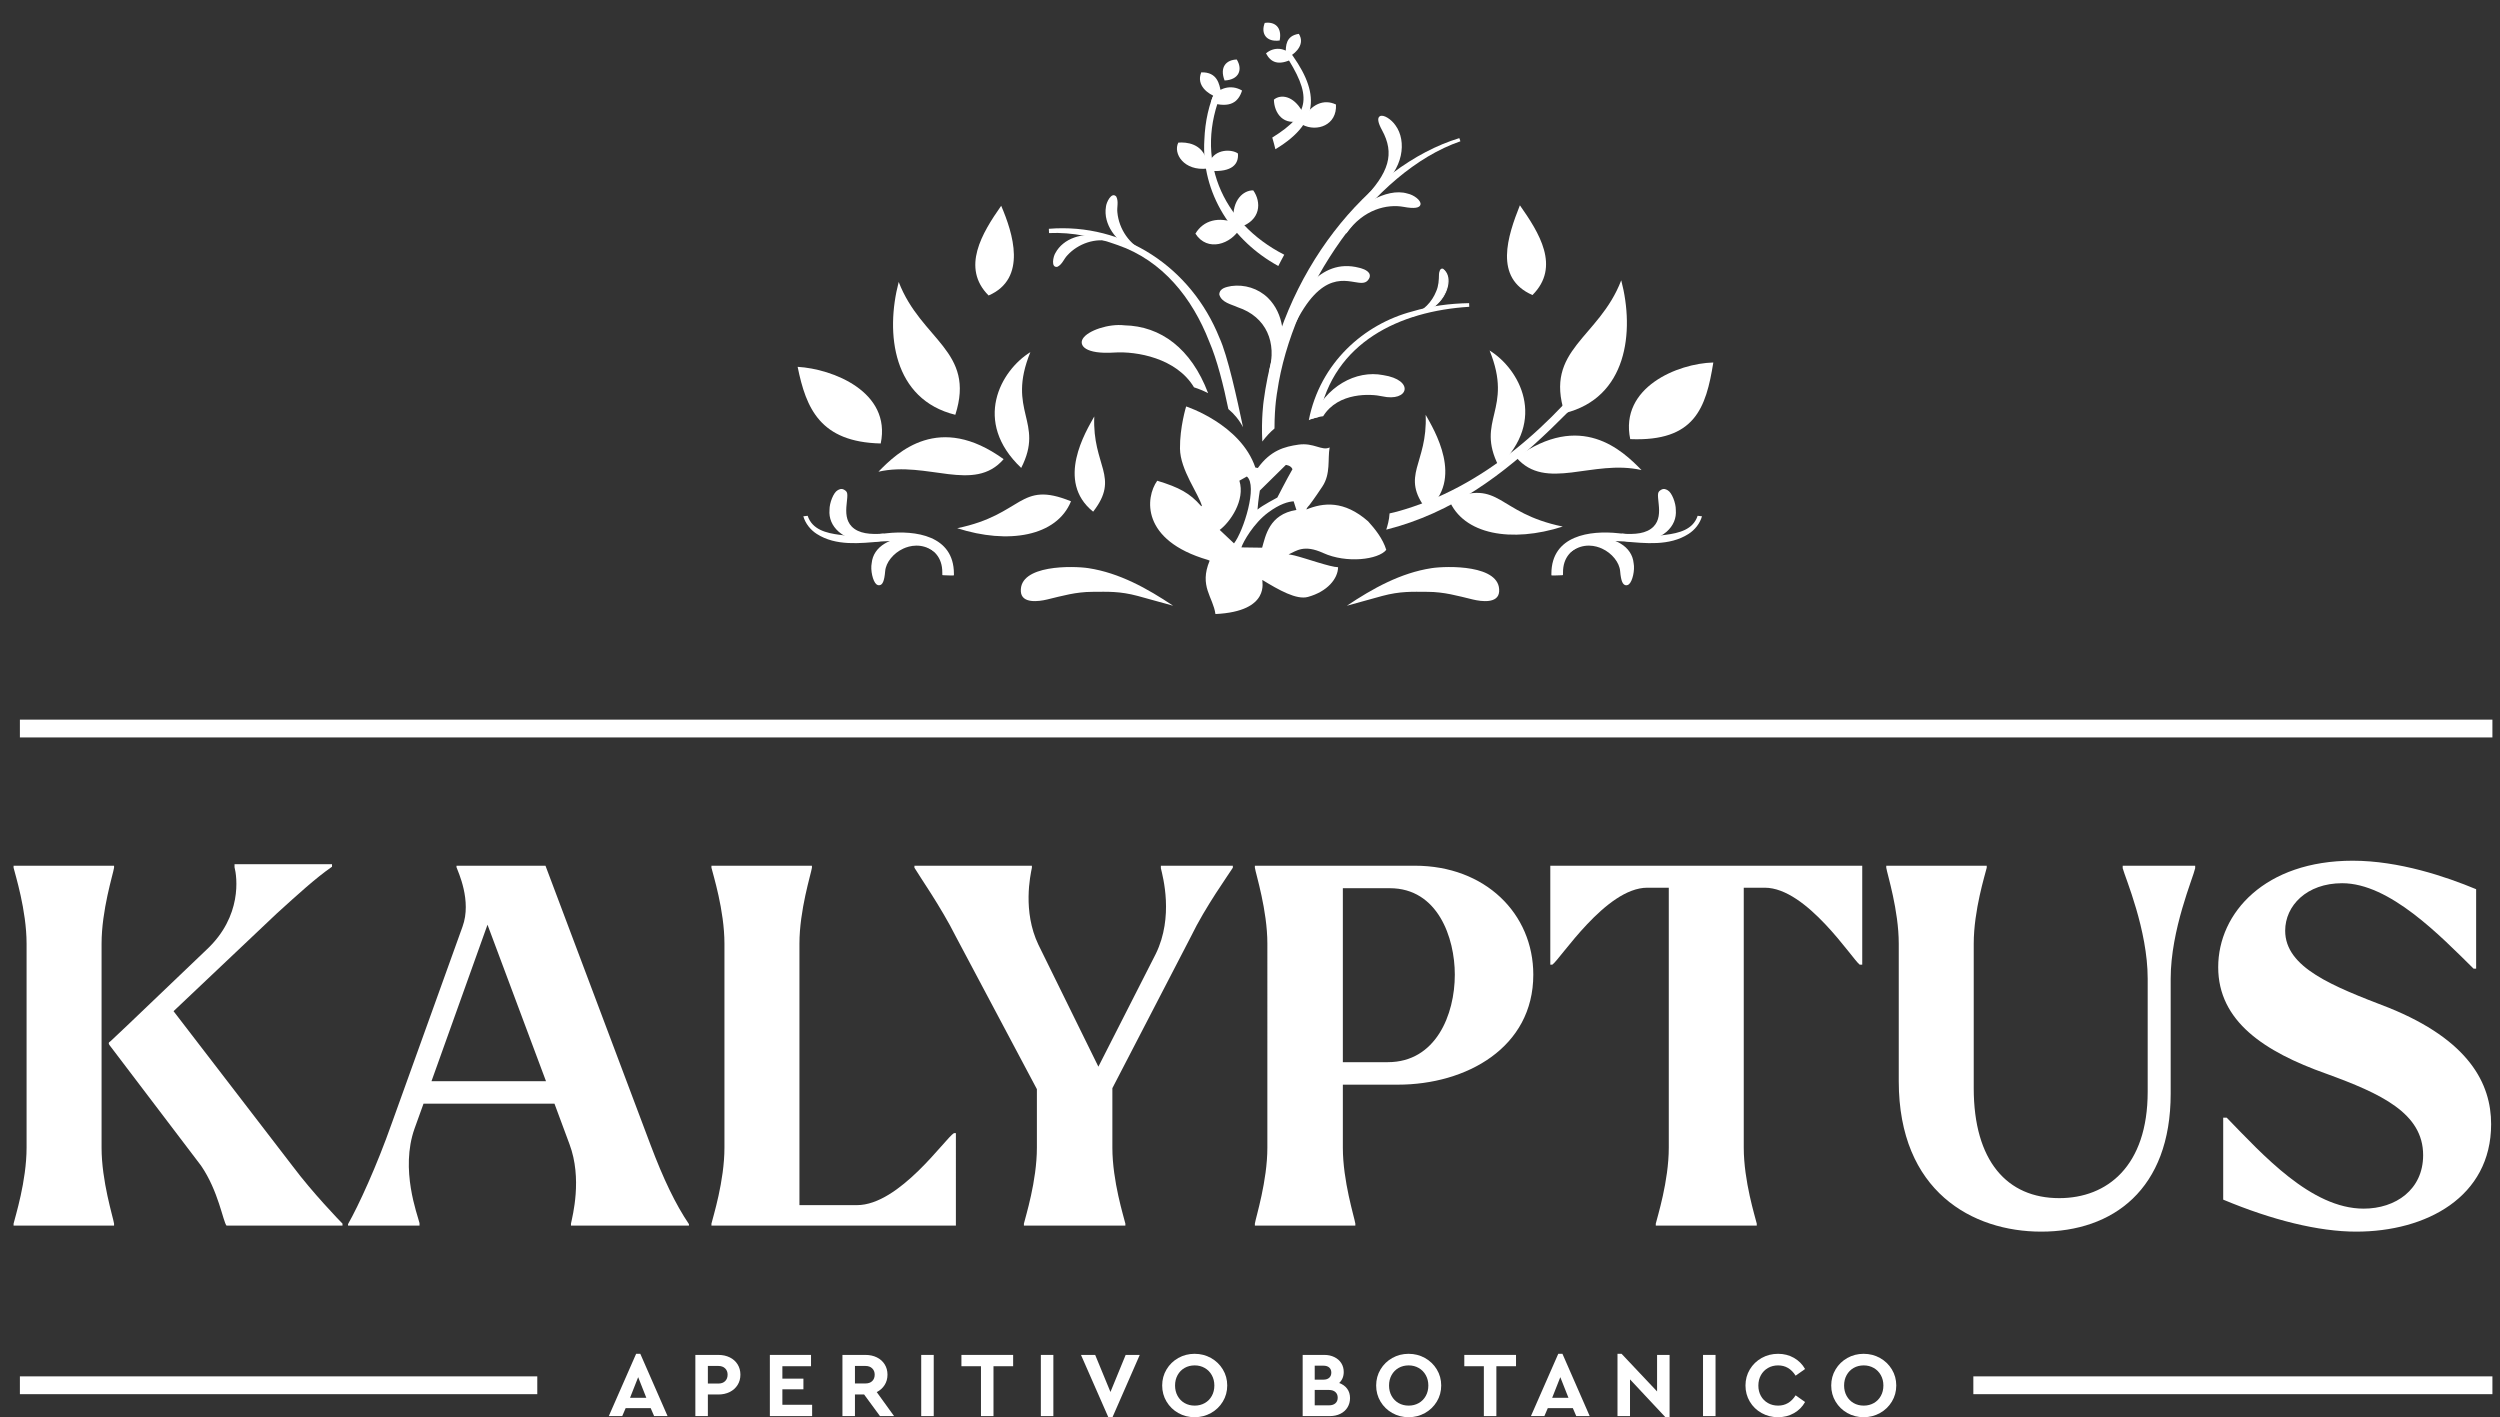 <?xml version="1.0" encoding="UTF-8" standalone="no"?>
<!-- Created with Inkscape (http://www.inkscape.org/) -->

<svg
   version="1.1"
   id="svg9"
   width="1587.4"
   height="900"
   viewBox="0 0 1587.4 900"
   sodipodi:docname="Kalyptus.svg"
   inkscape:export-filename="../../../../../../../../../../Desktop/Seite. 1.svg"
   inkscape:export-xdpi="96"
   inkscape:export-ydpi="96"
   inkscape:version="1.2.1 (9c6d41e4, 2022-07-14)"
   xmlns:inkscape="http://www.inkscape.org/namespaces/inkscape"
   xmlns:sodipodi="http://sodipodi.sourceforge.net/DTD/sodipodi-0.dtd"
   xmlns="http://www.w3.org/2000/svg"
   xmlns:svg="http://www.w3.org/2000/svg">
  <rect x="0" y="0" width="1587.4" height="900" fill="#333333" stroke="none"/>
  <sodipodi:namedview
     id="namedview191"
     pagecolor="#ffffff"
     bordercolor="#000000"
     borderopacity="0.25"
     inkscape:showpageshadow="2"
     inkscape:pageopacity="0.0"
     inkscape:pagecheckerboard="0"
     inkscape:deskcolor="#d1d1d1"
     showgrid="false"
     inkscape:zoom="0.78304144"
     inkscape:cx="533.81594"
     inkscape:cy="561.27298"
     inkscape:window-width="1387"
     inkscape:window-height="1205"
     inkscape:window-x="2240"
     inkscape:window-y="25"
     inkscape:window-maximized="0"
     inkscape:current-layer="svg9" />
  <defs
     id="defs13">
    <clipPath
       clipPathUnits="userSpaceOnUse"
       id="clipPath25">
      <path
         d="M 0,841.89 H 1190.551 V 0 H 0 Z"
         id="path23" />
    </clipPath>
  </defs>
  <g
     id="g17"
     transform="matrix(2.017,0,0,-2.017,-427.258,1364.174)"
     style="fill:#ffffff">
    <g
       id="g19"
       style="fill:#ffffff">
      <g
         id="g21"
         clip-path="url(#clipPath25)"
         style="fill:#ffffff">
        <g
           id="g27"
           transform="translate(275.117,309.387)"
           style="fill:#ffffff">
          <path
             d="m 0,0 -28.8,37.925 c -0.314,0.473 -0.468,0.787 0.319,1.26 l 5.346,5.036 24.867,23.762 c 11.326,10.541 9.599,22.975 8.812,25.964 v 0.944 H 41.231 V 94.104 C 36.034,90.485 30.528,85.449 23.762,79.311 L -8.657,48.627 28.954,-0.314 c 6.139,-8.184 14.637,-16.996 15.578,-17.939 v -0.63 H 8.025 C 6.925,-17.624 5.506,-8.025 0,0 m -27.381,-18.883 h -31.633 v 0.63 c 0.473,2.046 4.092,13.374 4.092,23.918 v 64.204 c 0,10.545 -3.619,21.875 -4.092,23.922 v 0.629 h 31.633 v -0.629 c -0.314,-2.047 -3.933,-13.377 -3.933,-23.922 V 5.665 c 0,-10.544 3.619,-21.872 3.933,-23.918 z"
             style="fill:#ffffff;fill-opacity:1;fill-rule:nonzero;stroke:none"
             id="path29" />
        </g>
        <g
           id="g31"
           transform="translate(383.706,335.982)"
           style="fill:#ffffff">
          <path
             d="M 0,0 -18.41,49.256 -36.039,0 Z m -48.47,-13.061 22.189,61.688 c 2.992,8.182 -1.414,17.309 -1.887,18.726 v 0.473 h 28.009 l 33.046,-87.812 c 4.093,-10.858 7.871,-18.726 12.118,-25.019 v -0.473 H 7.866 v 0.63 c 0.473,2.36 3.619,14.164 -0.468,25.021 L 2.673,-7.082 h -41.226 l -2.832,-7.868 c -4.566,-12.904 0.94,-27.065 1.573,-29.741 v -0.787 h -22.503 v 0.473 c 3.301,5.822 8.966,18.097 13.845,31.944"
             style="fill:#ffffff;fill-opacity:1;fill-rule:nonzero;stroke:none"
             id="path33" />
        </g>
        <g
           id="g35"
           transform="translate(463.495,379.256)"
           style="fill:#ffffff">
          <path
             d="m 0,0 v -82.3 h 18.097 c 13.377,0 27.854,21.086 30.527,22.659 h 0.627 V -88.752 H -27.7 v 0.629 c 0.473,2.046 4.092,13.375 4.092,23.919 V 0 c 0,10.544 -3.619,21.875 -4.092,23.921 v 0.63 H 3.933 v -0.63 C 3.619,21.875 0,10.544 0,0"
             style="fill:#ffffff;fill-opacity:1;fill-rule:nonzero;stroke:none"
             id="path37" />
        </g>
        <g
           id="g39"
           transform="translate(499.693,403.178)"
           style="fill:#ffffff">
          <path
             d="M 0,0 V 0.63 H 36.98 V 0 c -0.473,-2.362 -2.987,-13.691 2.046,-24.235 l 18.883,-38.396 18.096,35.563 c 5.666,11.645 2.206,24.235 1.578,26.909 V 0.63 H 100.24 V 0 C 98.981,-2.046 91.588,-12.274 87.023,-21.718 L 62.315,-69.399 v -18.726 c 0,-10.544 3.619,-21.873 4.092,-23.919 v -0.63 H 34.466 v 0.63 c 0.468,2.046 4.087,13.375 4.087,23.919 v 18.412 l -25.49,47.995 C 8.339,-12.274 1.26,-2.203 0,0"
             style="fill:#ffffff;fill-opacity:1;fill-rule:nonzero;stroke:none"
             id="path41" />
        </g>
        <g
           id="g43"
           transform="translate(669.81,369.501)"
           style="fill:#ffffff">
          <path
             d="m 0,0 c 0,11.645 -5.347,27.224 -20.456,27.224 h -14.791 v -54.762 h 14.163 C -5.979,-27.538 0,-12.59 0,0 m -62.942,34.306 h 50.357 C 9.598,34.306 24.708,19.197 24.708,0 c 0,-22.975 -21.089,-34.62 -42.645,-34.62 h -17.31 v -19.829 c 0,-10.544 3.619,-21.872 3.933,-23.919 v -0.629 h -31.628 v 0.629 c 0.314,2.047 3.933,13.375 3.933,23.919 V 9.755 c 0,10.544 -3.619,21.875 -3.933,23.921 z"
             style="fill:#ffffff;fill-opacity:1;fill-rule:nonzero;stroke:none"
             id="path45" />
        </g>
        <g
           id="g47"
           transform="translate(699.87,403.808)"
           style="fill:#ffffff">
          <path
             d="m 0,0 h 98.199 v -31.16 h -0.787 c -2.364,1.733 -16.682,24.235 -29.9,24.235 h -6.611 v -81.83 c 0,-10.544 3.619,-21.873 4.092,-23.919 v -0.629 H 33.206 v 0.629 c 0.473,2.046 4.092,13.375 4.092,23.919 v 81.83 H 30.533 C 17.469,-6.925 3.146,-29.427 0.632,-31.16 H 0 Z"
             style="fill:#ffffff;fill-opacity:1;fill-rule:nonzero;stroke:none"
             id="path49" />
        </g>
        <g
           id="g51"
           transform="translate(809.564,335.982)"
           style="fill:#ffffff">
          <path
             d="M 0,0 V 43.275 C 0,53.819 -3.619,65.15 -3.933,67.196 v 0.63 h 31.628 v -0.63 C 27.222,65.15 23.603,53.819 23.603,43.275 V -2.203 c 0,-22.975 10.544,-34.62 26.908,-34.62 15.109,0 27.854,10.072 27.854,33.52 V 32.26 c 0,15.423 -7.079,31.787 -7.866,34.777 v 0.789 H 93.315 V 67.037 C 92.688,64.047 85.604,47.683 85.604,32.26 V -3.933 c 0,-30.214 -18.251,-43.434 -40.758,-43.434 C 23.289,-47.367 0,-34.777 0,0"
             style="fill:#ffffff;fill-opacity:1;fill-rule:nonzero;stroke:none"
             id="path53" />
        </g>
        <g
           id="g55"
           transform="translate(911.701,298.686)"
           style="fill:#ffffff">
          <path
             d="M 0,0 V 25.808 H 1.1 C 12.431,14.164 27.695,-2.833 44.218,-2.833 c 10.072,0 18.724,5.982 18.724,16.84 0,13.217 -13.218,19.356 -30.528,25.648 -19.51,6.925 -33.987,16.524 -33.987,33.52 0,17.153 14.791,33.52 42.326,33.52 14.637,0 29.428,-5.036 38.872,-8.971 V 72.702 H 78.838 C 68.294,83.09 52.403,99.613 37.453,99.613 26.276,99.613 19.51,92.531 19.51,84.663 19.51,73.018 34.461,67.196 52.084,60.428 77.419,50.2 84.344,36.509 84.344,23.762 84.344,0.787 63.888,-10.071 41.858,-10.071 30.055,-10.071 15.418,-6.452 0,0"
             style="fill:#ffffff;fill-opacity:1;fill-rule:nonzero;stroke:none"
             id="path57" />
        </g>
        <g
           id="g59"
           transform="translate(996.45,444.189)"
           style="fill:#ffffff">
          <path
             d="M 0,0 H -778.36 V 5.606 H 0 Z"
             style="fill:#ffffff;fill-opacity:1;fill-rule:nonzero;stroke:none"
             id="path61" />
        </g>
        <g
           id="g63"
           transform="translate(380.967,237.447)"
           style="fill:#ffffff">
          <path
             d="M 0,0 H -162.877 V 5.606 H 0 Z"
             style="fill:#ffffff;fill-opacity:1;fill-rule:nonzero;stroke:none"
             id="path65" />
        </g>
        <g
           id="g67"
           transform="translate(618.717,577.326)"
           style="fill:#ffffff">
          <path
             d="m 0,0 c 1.884,4.656 8.43,17.689 20.913,14.411 0,0 4.784,-0.987 2.517,-3.498 C 20.252,7.392 8.835,21.212 -3.267,-11.754"
             style="fill:#ffffff;fill-opacity:1;fill-rule:nonzero;stroke:none"
             id="path69" />
        </g>
        <g
           id="g71"
           transform="translate(615.744,565.464)"
           style="fill:#ffffff">
          <path
             d="m 0,0 -0.588,0.216 c 9.118,24.841 17.906,23.369 23.153,22.491 1.691,-0.283 2.913,-0.488 3.607,0.278 0.448,0.499 0.612,0.948 0.485,1.336 -0.306,0.933 -2.15,1.503 -2.835,1.645 C 11.408,29.226 4.949,15.905 3.264,11.744 L 2.682,11.98 c 1.732,4.281 8.387,17.983 21.284,14.597 0.272,-0.056 2.816,-0.619 3.287,-2.06 0.203,-0.618 -0.004,-1.275 -0.616,-1.952 C 25.715,21.544 24.279,21.783 22.461,22.088 17.409,22.934 8.94,24.352 0,0"
             style="fill:#ffffff;fill-opacity:1;fill-rule:nonzero;stroke:none"
             id="path73" />
        </g>
        <g
           id="g75"
           transform="translate(635.277,605.549)"
           style="fill:#ffffff">
          <path
             d="M 0,0 C 3.837,5.532 13.113,11.502 19.533,9.558 22.994,8.854 26.672,4.452 18.528,5.966 12.826,7.026 5.41,4.987 0.152,-2.5"
             style="fill:#ffffff;fill-opacity:1;fill-rule:nonzero;stroke:none"
             id="path77" />
        </g>
        <g
           id="g79"
           transform="translate(635.687,602.869)"
           style="fill:#ffffff">
          <path
             d="M 0,0 -0.515,0.361 C 5.012,8.23 12.76,9.96 18.174,8.954 c 3.192,-0.592 4.436,-0.23 4.532,0.261 0.15,0.767 -1.746,2.329 -3.647,2.716 -4.392,1.328 -13.797,-1.624 -19.21,-9.43 l -0.517,0.358 c 3.757,5.418 13.134,11.722 19.881,9.68 1.991,-0.404 4.361,-2.151 4.109,-3.444 C 23.105,7.984 21.337,7.728 18.06,8.337 12.835,9.308 5.355,7.626 0,0"
             style="fill:#ffffff;fill-opacity:1;fill-rule:nonzero;stroke:none"
             id="path81" />
        </g>
        <g
           id="g83"
           transform="translate(645.647,617.253)"
           style="fill:#ffffff">
          <path
             d="M 0,0 C 8.004,6.049 8.524,14.95 5.229,19.446 3.164,22.483 -1.879,24.484 1.516,18.28 5.969,10.142 3.113,3.825 -4.783,-4.244"
             style="fill:#ffffff;fill-opacity:1;fill-rule:nonzero;stroke:none"
             id="path85" />
        </g>
        <g
           id="g87"
           transform="translate(641.087,612.789)"
           style="fill:#ffffff">
          <path
             d="M 0,0 -0.448,0.439 C 8.141,9.217 9.835,15.221 5.8,22.593 4.5,24.969 4.269,26.436 5.115,26.953 6.248,27.646 8.776,25.958 10.048,24.086 13.644,19.18 12.644,10.181 4.749,4.213 L 4.371,4.714 c 7.59,5.738 8.59,14.335 5.164,19.01 C 8.246,25.621 6.049,26.786 5.442,26.417 5.09,26.202 5.117,25.15 6.352,22.895 11.145,14.133 7.476,7.639 0,0"
             style="fill:#ffffff;fill-opacity:1;fill-rule:nonzero;stroke:none"
             id="path89" />
        </g>
        <g
           id="g91"
           transform="translate(613.912,563.507)"
           style="fill:#ffffff">
          <path
             d="m 0,0 c 3.361,8.571 -0.146,19.573 -9.212,21.706 -4.437,1.525 -13.946,-0.837 -3.693,-4.581 C -5.725,14.504 1.41,9.12 -2.31,-4.091"
             style="fill:#ffffff;fill-opacity:1;fill-rule:nonzero;stroke:none"
             id="path93" />
        </g>
        <g
           id="g95"
           transform="translate(613.571,563.64)"
           style="fill:#ffffff">
          <path
             d="m 0,0 c 3.794,9.687 -2.378,22.794 -13.905,21.152 -0.862,-0.154 -2.122,-0.384 -2.472,-1.032 -0.02,-0.047 0.141,-0.33 0.416,-0.547 2.592,-1.877 6.475,-2.561 9.156,-4.635 3.015,-1.983 5.321,-5.186 6.041,-8.751 0.701,-3.567 0.114,-7.171 -0.943,-10.485 l -0.524,0.147 c 2.499,8.959 -0.81,17.121 -9.888,20.132 -1.878,0.894 -5.142,1.442 -5.792,4.038 0.105,2.055 2.36,2.332 3.78,2.631 4.149,0.575 8.456,-0.736 11.521,-3.709 C 2.384,14.033 3.286,5.994 0.681,-0.267 Z"
             style="fill:#ffffff;fill-opacity:1;fill-rule:nonzero;stroke:none"
             id="path97" />
        </g>
        <g
           id="g99"
           transform="translate(659.967,578.017)"
           style="fill:#ffffff">
          <path
             d="M 0,0 C 4.177,1.34 8.223,6.229 7.596,10.575 7.492,12.853 4.897,15.961 5.045,10.627 5.148,6.892 2.251,0.826 -3.408,-1.028"
             style="fill:#ffffff;fill-opacity:1;fill-rule:nonzero;stroke:none"
             id="path101" />
        </g>
        <g
           id="g103"
           transform="translate(659.931,578.13)"
           style="fill:#ffffff">
          <path
             d="M 0,0 C 4.789,1.618 9.702,8.006 6.478,12.866 6.189,13.192 5.837,13.393 5.665,13.066 4.919,11.093 5.672,8.75 4.503,6.342 3.162,2.838 0.365,-0.205 -3.274,-1.438 l -0.196,0.595 c 3.44,1.123 6.17,3.999 7.5,7.371 0.758,1.742 0.827,3.481 0.869,5.375 0.057,0.636 0.282,1.991 1.253,1.717 C 9.244,11.337 7.741,6.422 5.701,3.879 4.257,2.025 2.323,0.512 0.073,-0.226 Z"
             style="fill:#ffffff;fill-opacity:1;fill-rule:nonzero;stroke:none"
             id="path105" />
        </g>
        <g
           id="g107"
           transform="translate(462.925,560.856)"
           style="fill:#ffffff">
          <path
             d="M 0,0 C 10.986,-0.629 29.556,-7.81 26.159,-24.125 7.088,-23.678 2.67,-13.103 0,0"
             style="fill:#ffffff;fill-opacity:1;fill-rule:nonzero;stroke:none"
             id="path109" />
        </g>
        <g
           id="g111"
           transform="translate(527.008,611.56)"
           style="fill:#ffffff">
          <path
             d="M 0,0 C 3.666,-8.552 8.313,-22.922 -3.962,-28.244 -12.678,-19.528 -6.007,-8.561 0,0"
             style="fill:#ffffff;fill-opacity:1;fill-rule:nonzero;stroke:none"
             id="path113" />
        </g>
        <g
           id="g115"
           transform="translate(504.038,504.973)"
           style="fill:#ffffff">
          <path
             d="m 0,0 c -7.215,2.982 -16.355,0.666 -17.027,-6.061 -0.686,-3.389 2.034,-10.349 2.693,-2.308 0.481,5.868 9.332,12.025 16.643,6.734"
             style="fill:#ffffff;fill-opacity:1;fill-rule:nonzero;stroke:none"
             id="path117" />
        </g>
        <g
           id="g119"
           transform="translate(496.406,505.421)"
           style="fill:#ffffff">
          <path
             d="m 0,0 c -1.95,-0.146 -3.778,-0.664 -5.253,-1.547 -1.387,-0.831 -3.096,-2.379 -3.362,-5.04 -0.338,-1.692 0.222,-3.976 0.682,-4.872 0.138,0.401 0.324,1.191 0.449,2.705 0.272,3.326 2.925,6.696 6.601,8.388 C -0.591,-0.231 -0.295,-0.109 0,0 m -7.87,-13.332 c -0.28,0 -0.56,0.104 -0.81,0.307 -1.136,0.927 -1.928,4.481 -1.484,6.672 0.249,2.542 1.673,4.696 4.104,6.152 3.758,2.251 9.252,2.438 13.991,0.478 L 7.807,-0.026 C 8.706,-0.376 9.575,-0.851 10.4,-1.448 L 9.481,-2.72 c -3.965,2.869 -7.784,1.813 -9.707,0.928 -3.128,-1.439 -5.469,-4.355 -5.694,-7.09 -0.278,-3.395 -0.915,-4.108 -1.502,-4.357 -0.146,-0.062 -0.297,-0.093 -0.448,-0.093"
             style="fill:#ffffff;fill-opacity:1;fill-rule:nonzero;stroke:none"
             id="path121" />
        </g>
        <g
           id="g123"
           transform="translate(508.929,495.249)"
           style="fill:#ffffff">
          <path
             d="m 0,0 c -0.555,0.028 -0.438,0.063 -0.448,0.096 -0.011,0.171 -0.006,0.523 -0.014,0.699 0.103,9.979 -11.588,10.359 -19.192,9.844 -6.735,-0.586 -14.271,-1.513 -20.32,2.364 -1.998,1.278 -3.581,3.274 -4.236,5.553 l 1.366,0.16 c 1.445,-4.366 5.823,-5.439 10.089,-5.992 4.505,-0.755 10.195,0.024 14.736,0.489 9.08,0.994 21.189,-0.669 21.217,-12.718 0,0 0,-0.245 0,-0.245 V 0.005 C 3.297,-0.2 0.168,0.037 0,0"
             style="fill:#ffffff;fill-opacity:1;fill-rule:nonzero;stroke:none"
             id="path125" />
        </g>
        <g
           id="g127"
           transform="translate(489.352,506.653)"
           style="fill:#ffffff">
          <path
             d="m 0,0 c -7.643,-1.592 -16.195,2.379 -15.608,9.113 -0.045,3.458 3.919,9.793 3.075,1.77 C -13.149,5.027 -8.457,-0.585 0.545,0.052"
             style="fill:#ffffff;fill-opacity:1;fill-rule:nonzero;stroke:none"
             id="path129" />
        </g>
        <g
           id="g131"
           transform="translate(476.099,520.36)"
           style="fill:#ffffff">
          <path
             d="m 0,0 c -0.618,-0.793 -1.592,-2.924 -1.57,-4.584 -0.235,-2.742 1.157,-4.581 2.366,-5.654 1.04,-0.925 2.355,-1.657 3.82,-2.17 -0.702,0.452 -1.342,0.974 -1.913,1.564 -2.072,2.145 -3.079,5.098 -2.764,8.102 C 0.098,-1.23 0.062,-0.419 0,0 m 9.812,-14.558 c -3.837,0 -7.569,0.935 -10.059,3.146 -2.119,1.882 -3.119,4.263 -2.891,6.886 -0.031,2.157 1.251,5.457 2.54,6.156 0.436,0.237 1.161,0.713 2.087,0.161 C 2.681,1.08 2.601,0.615 2.246,-2.772 1.974,-5.351 2.057,-7.917 3.832,-9.753 c 2.229,-2.306 5.9,-2.555 10.062,-2.26 l -0.046,-2.178 c -0.148,-0.01 -0.197,0.03 -0.344,0.023 l -0.183,-0.092 c -1.204,-0.251 -2.301,-0.298 -3.509,-0.298"
             style="fill:#ffffff;fill-opacity:1;fill-rule:nonzero;stroke:none"
             id="path133" />
        </g>
        <g
           id="g135"
           transform="translate(568.293,598.238)"
           style="fill:#ffffff">
          <path
             d="m 0,0 c -4.781,1.909 -9.119,7.963 -8.031,13 0.308,2.659 3.599,6.087 2.991,-0.147 C -5.465,8.488 -2.568,1.151 3.906,-1.481"
             style="fill:#ffffff;fill-opacity:1;fill-rule:nonzero;stroke:none"
             id="path137" />
        </g>
        <g
           id="g139"
           transform="translate(568.23,598.081)"
           style="fill:#ffffff">
          <path
             d="m 0,0 c -4.988,2.11 -9.172,7.684 -8.242,13.188 0.087,1.269 1.761,4.875 3.256,3.169 0.805,-1.6 0.129,-3.38 0.339,-4.975 0.49,-5.237 3.894,-10.318 8.782,-12.295 L 3.801,-1.736 C -0.381,0.02 -3.415,3.831 -4.7,8.06 c -0.73,2.078 -0.675,4.444 -0.532,6.543 -0.014,0.798 -0.139,2.269 -1.154,1.239 C -8.915,12.945 -7.871,8.498 -5.905,5.515 -4.437,3.271 -2.36,1.357 0.125,0.314 Z"
             style="fill:#ffffff;fill-opacity:1;fill-rule:nonzero;stroke:none"
             id="path141" />
        </g>
        <g
           id="g143"
           transform="translate(557.876,601.814)"
           style="fill:#ffffff">
          <path
             d="m 0,0 c -4.747,1.29 -11.538,-0.838 -13.603,-5.308 -1.293,-2.207 -0.751,-6.715 2.368,-1.607 2.184,3.577 8.613,7.513 15.068,5.8"
             style="fill:#ffffff;fill-opacity:1;fill-rule:nonzero;stroke:none"
             id="path145" />
        </g>
        <g
           id="g147"
           transform="translate(557.833,601.658)"
           style="fill:#ffffff">
          <path
             d="m 0,0 c -5.467,1.392 -13.959,-1.607 -13.895,-8.111 0.083,-0.485 0.26,-0.832 0.577,-0.644 1.904,1.454 2.719,4.155 5.183,5.615 3.41,2.489 7.917,3.655 12.12,2.593 L 3.767,-1.369 c -4.868,1.302 -10.388,-0.621 -13.772,-4.337 -1.078,-1.099 -1.584,-2.843 -3.118,-3.604 -2.168,-0.405 -1.285,3.328 -0.676,4.268 2.536,4.83 8.848,6.582 13.884,5.354 C 0.085,0.312 0,0 0,0"
             style="fill:#ffffff;fill-opacity:1;fill-rule:nonzero;stroke:none"
             id="path149" />
        </g>
        <g
           id="g151"
           transform="translate(591.79,625.541)"
           style="fill:#ffffff">
          <path
             d="m 0,0 c -1.392,5.762 -6.625,6.099 -9.022,5.9 -1.724,-3.391 1.748,-9.022 9.134,-8.169"
             style="fill:#ffffff;fill-opacity:1;fill-rule:nonzero;stroke:none"
             id="path153" />
        </g>
        <g
           id="g155"
           transform="translate(592.605,625.425)"
           style="fill:#ffffff">
          <path
             d="M 0,0 C 1.833,4.19 7.102,3.945 8.929,2.591 9.225,-0.781 7.055,-3.278 0.431,-2.891"
             style="fill:#ffffff;fill-opacity:1;fill-rule:nonzero;stroke:none"
             id="path157" />
        </g>
        <g
           id="g159"
           transform="translate(594.864,645.746)"
           style="fill:#ffffff">
          <path
             d="M 0,0 C -2.631,0.929 -6.577,3.637 -4.875,7.815 0.232,7.97 0.851,4.024 1.315,1.548"
             style="fill:#ffffff;fill-opacity:1;fill-rule:nonzero;stroke:none"
             id="path161" />
        </g>
        <g
           id="g163"
           transform="translate(593.472,645.591)"
           style="fill:#ffffff">
          <path
             d="M 0,0 C 1.78,3.018 5.881,4.333 9.363,2.244 8.202,-1.393 5.649,-3.405 -0.464,-1.548"
             style="fill:#ffffff;fill-opacity:1;fill-rule:nonzero;stroke:none"
             id="path165" />
        </g>
        <g
           id="g167"
           transform="translate(597.332,651.004)"
           style="fill:#ffffff">
          <path
             d="M 0,0 C -1.631,4.232 0.528,6.502 3.836,6.599 5.801,3.387 4.487,0.197 0,0"
             style="fill:#ffffff;fill-opacity:1;fill-rule:nonzero;stroke:none"
             id="path169" />
        </g>
        <g
           id="g171"
           transform="translate(600.133,606.954)"
           style="fill:#ffffff">
          <path
             d="M 0,0 C -0.503,6.411 3.137,9.52 6.222,9.456 8.79,5.837 8.803,-0.088 1.63,-2.271"
             style="fill:#ffffff;fill-opacity:1;fill-rule:nonzero;stroke:none"
             id="path173" />
        </g>
        <g
           id="g175"
           transform="translate(600.9,606.073)"
           style="fill:#ffffff">
          <path
             d="m 0,0 c -5.345,2.188 -10.223,0.964 -12.75,-3.282 3.733,-5.862 11.25,-3.402 14.145,1.82"
             style="fill:#ffffff;fill-opacity:1;fill-rule:nonzero;stroke:none"
             id="path177" />
        </g>
        <g
           id="g179"
           transform="translate(621.819,641.21)"
           style="fill:#ffffff">
          <path
             d="m 0,0 c -2.851,5.137 -6.884,5.501 -8.957,3.763 0.051,-4.152 2.995,-8.651 8.976,-6.378"
             style="fill:#ffffff;fill-opacity:1;fill-rule:nonzero;stroke:none"
             id="path181" />
        </g>
        <g
           id="g183"
           transform="translate(622.063,638.942)"
           style="fill:#ffffff">
          <path
             d="m 0,0 c 2.556,4.587 6.494,6.33 10.334,4.495 0.374,-6.49 -5.98,-8.742 -10.557,-6.368"
             style="fill:#ffffff;fill-opacity:1;fill-rule:nonzero;stroke:none"
             id="path185" />
        </g>
        <g
           id="g187"
           transform="translate(617.884,658.628)"
           style="fill:#ffffff">
          <path
             d="M 0,0 C 2.003,1.136 4.815,3.91 2.825,7.057 -1.346,6.441 -1.276,3.145 -1.293,1.066"
             style="fill:#ffffff;fill-opacity:1;fill-rule:nonzero;stroke:none"
             id="path189" />
        </g>
        <g
           id="g191"
           transform="translate(618.304,659.072)"
           style="fill:#ffffff">
          <path
             d="m 0,0 c -1.884,2.193 -5.407,2.666 -7.932,0.463 1.471,-2.786 3.837,-4.049 8.534,-1.653"
             style="fill:#ffffff;fill-opacity:1;fill-rule:nonzero;stroke:none"
             id="path193" />
        </g>
        <g
           id="g195"
           transform="translate(614.672,663.588)"
           style="fill:#ffffff">
          <path
             d="M 0,0 C 0.819,4.237 -1.583,6.002 -4.698,5.539 -6.001,2.201 -4.236,-0.567 0,0"
             style="fill:#ffffff;fill-opacity:1;fill-rule:nonzero;stroke:none"
             id="path197" />
        </g>
        <g
           id="g199"
           transform="translate(751.189,562.222)"
           style="fill:#ffffff">
          <path
             d="M 0,0 C -11.173,-0.283 -29.556,-7.81 -26.158,-24.124 -5.833,-24.944 -2.311,-14.387 0,0"
             style="fill:#ffffff;fill-opacity:1;fill-rule:nonzero;stroke:none"
             id="path201" />
        </g>
        <g
           id="g203"
           transform="translate(616.115,596.15)"
           style="fill:#ffffff">
          <path
             d="m 0,0 c -19.856,10.143 -28.487,30.616 -19.536,51.546 l -1.734,1.059 C -23.779,47.504 -24.909,41.88 -25.144,36.251 -26.209,19.393 -16.346,4.354 -1.867,-3.548 -1.492,-2.826 -0.403,-0.672 0,0"
             style="fill:#ffffff;fill-opacity:1;fill-rule:nonzero;stroke:none"
             id="path205" />
        </g>
        <g
           id="g207"
           transform="translate(617.175,660.975)"
           style="fill:#ffffff">
          <path
             d="m 0,0 -1.162,-1.162 c 8.927,-13.574 8.561,-19.199 -3.669,-26.781 0.551,-1.743 0.612,-2.324 0.979,-3.669 C 11.067,-22.685 9.722,-12.657 0,0"
             style="fill:#ffffff;fill-opacity:1;fill-rule:nonzero;stroke:none"
             id="path209" />
        </g>
        <g
           id="g211"
           transform="translate(609.151,503.921)"
           style="fill:#ffffff">
          <path
             d="m 0,0 -6.524,0.093 c 0.551,1.75 3.847,7.595 8.409,10.968 3.747,2.77 6.349,3.425 8.039,3.541 L 10.79,11.879 C 2.192,10.539 1.07,3.65 0,0 m -13.354,5.596 c 3.23,2.397 8.116,9.319 6.196,15.501 l 2.353,1.316 C -1.321,19.58 -5.861,5.183 -8.852,1.358 Z M 7.474,26.06 c 0,0 1.59,-0.123 2.079,-1.346 -1.834,-3.179 -4.769,-8.927 -4.769,-8.927 0,0 -4.892,-2.568 -6.237,-3.791 0.245,3.18 0.734,5.992 0.734,5.992 z M 33.38,8.289 c -7.644,6.703 -14.155,5.884 -19.371,3.772 -0.027,0.016 -0.047,0.041 -0.074,0.057 0.22,0.575 0.914,1.258 0.914,1.258 0,0 1.492,1.907 4.135,5.908 2.645,4.003 1.607,8.557 2.267,12.274 -2.442,-1.177 -4.975,1.579 -9.808,0.887 -4.371,-0.627 -8.788,-1.792 -12.787,-7.35 -0.26,0.074 -0.525,0.112 -0.792,0.142 -4.628,13.66 -21.784,19.233 -21.784,19.233 0,0 -2.013,-6.519 -1.941,-13.265 0.071,-6.745 5.909,-14.268 6.941,-18.161 l -0.379,0.162 c -3.384,3.9 -6.76,5.77 -13.723,7.878 -3.751,-5.269 -5.216,-18.768 15.967,-24.93 l 0.535,-0.238 c -3.372,-8.093 1.07,-11.371 1.823,-16.798 17.697,0.848 14.515,10.607 14.77,10.73 5.245,-3.19 10.756,-6.329 14.339,-5.345 6.166,1.693 9.45,5.77 9.499,9.358 -2.428,0.021 -10.235,2.832 -13.721,3.692 -0.65,0.16 -1.251,0.254 -1.854,0.348 2.48,1.101 4.789,3.213 10.905,0.427 7.332,-3.341 17.373,-2.09 19.839,0.996 -1.079,3.541 -3.558,6.595 -5.7,8.965"
             style="fill:#ffffff;fill-opacity:1;fill-rule:nonzero;stroke:none"
             id="path213" />
        </g>
        <g
           id="g215"
           transform="translate(690.296,611.708)"
           style="fill:#ffffff">
          <path
             d="M 0,0 C -3.834,-9.651 -8.314,-22.927 3.963,-28.25 12.879,-19.334 6.009,-8.563 0,0"
             style="fill:#ffffff;fill-opacity:1;fill-rule:nonzero;stroke:none"
             id="path217" />
        </g>
        <g
           id="g219"
           transform="translate(708.302,504.973)"
           style="fill:#ffffff">
          <path
             d="M 0,0 C 7.215,2.982 16.355,0.666 17.027,-6.061 17.713,-9.45 14.993,-16.41 14.334,-8.369 13.853,-2.501 5.002,3.656 -2.309,-1.635"
             style="fill:#ffffff;fill-opacity:1;fill-rule:nonzero;stroke:none"
             id="path221" />
        </g>
        <g
           id="g223"
           transform="translate(716.817,505.056)"
           style="fill:#ffffff">
          <path
             d="m 0,0 c 3.676,-1.692 6.329,-5.062 6.602,-8.388 0.124,-1.514 0.31,-2.304 0.449,-2.705 0.459,0.896 1.02,3.18 0.681,4.872 C 7.466,-3.56 5.757,-2.012 4.371,-1.181 2.895,-0.298 1.068,0.22 -0.883,0.366 -0.587,0.257 -0.292,0.135 0,0 m 6.539,-12.873 c -0.586,0.249 -1.223,0.962 -1.501,4.357 -0.225,2.735 -2.567,5.651 -5.695,7.09 -1.923,0.885 -5.742,1.941 -9.707,-0.928 l -0.919,1.272 c 0.825,0.597 1.695,1.072 2.594,1.422 l -0.125,0.303 c 4.74,1.96 10.233,1.773 13.991,-0.478 2.432,-1.456 3.855,-3.61 4.105,-6.152 0.443,-2.191 -0.348,-5.745 -1.485,-6.672 -0.25,-0.203 -0.53,-0.307 -0.809,-0.307 -0.151,0 -0.303,0.031 -0.449,0.093"
             style="fill:#ffffff;fill-opacity:1;fill-rule:nonzero;stroke:none"
             id="path225" />
        </g>
        <g
           id="g227"
           transform="translate(703.411,495.249)"
           style="fill:#ffffff">
          <path
             d="m 0,0 c 0.555,0.028 0.438,0.063 0.448,0.096 0.011,0.171 0.006,0.523 0.014,0.699 -0.103,9.979 11.588,10.359 19.192,9.844 6.735,-0.586 14.271,-1.513 20.32,2.364 1.998,1.278 3.581,3.274 4.236,5.553 l -1.366,0.16 C 41.399,14.35 37.021,13.277 32.755,12.724 28.25,11.969 22.56,12.748 18.019,13.213 8.939,14.207 -3.17,12.544 -3.198,0.495 c 0,0 0,-0.245 0,-0.245 V 0.005 C -3.297,-0.199 -0.168,0.037 0,0"
             style="fill:#ffffff;fill-opacity:1;fill-rule:nonzero;stroke:none"
             id="path229" />
        </g>
        <g
           id="g231"
           transform="translate(722.989,506.653)"
           style="fill:#ffffff">
          <path
             d="m 0,0 c 7.643,-1.592 16.195,2.379 15.608,9.113 0.045,3.458 -3.919,9.793 -3.075,1.77 C 13.148,5.027 8.457,-0.585 -0.545,0.052"
             style="fill:#ffffff;fill-opacity:1;fill-rule:nonzero;stroke:none"
             id="path233" />
        </g>
        <g
           id="g235"
           transform="translate(736.302,517.617)"
           style="fill:#ffffff">
          <path
             d="m 0,0 c 0.316,-3.004 -0.691,-5.957 -2.763,-8.101 -0.571,-0.591 -1.212,-1.113 -1.914,-1.564 1.466,0.513 2.78,1.245 3.82,2.169 1.21,1.074 2.602,2.913 2.367,5.655 0.021,1.66 -0.953,3.79 -1.571,4.583 C -0.122,2.323 -0.159,1.512 0,0 m -13.381,-11.517 -0.184,0.091 c -0.147,0.007 -0.195,-0.033 -0.343,-0.023 l -0.046,2.179 c 4.162,-0.295 7.832,-0.047 10.061,2.26 1.775,1.836 1.858,4.402 1.587,6.98 -0.356,3.387 -0.436,3.852 0.757,4.563 0.925,0.552 1.65,0.076 2.086,-0.16 1.289,-0.7 2.571,-4 2.54,-6.156 0.228,-2.623 -0.771,-5.004 -2.891,-6.887 -2.49,-2.21 -6.222,-3.146 -10.059,-3.146 -1.208,0 -2.304,0.048 -3.508,0.299"
             style="fill:#ffffff;fill-opacity:1;fill-rule:nonzero;stroke:none"
             id="path237" />
        </g>
        <g
           id="g239"
           transform="translate(627.076,545.094)"
           style="fill:#ffffff">
          <path
             d="m 0,0 c 4.597,23.53 25.357,33.298 47.277,34.665 l -0.045,1.148 C 41.22,35.703 35.171,34.94 29.351,33.201 14.148,29.192 0.31,17.033 -3.23,-1.025 -2.19,-0.564 -1.112,-0.227 0,0"
             style="fill:#ffffff;fill-opacity:1;fill-rule:nonzero;stroke:none"
             id="path241" />
        </g>
        <g
           id="g243"
           transform="translate(587.705,554.407)"
           style="fill:#ffffff">
          <path
             d="m 0,0 c 1.492,-0.479 2.993,-1.084 4.447,-1.842 -5.345,14.144 -14.98,21.113 -26.33,21.358 -4.88,0.594 -11.591,-1.631 -13.128,-4.227 -1.241,-2.095 0.717,-4.936 9.956,-4.338 C -18.149,11.398 -5.543,9.247 0,0"
             style="fill:#ffffff;fill-opacity:1;fill-rule:nonzero;stroke:none"
             id="path245" />
        </g>
        <g
           id="g247"
           transform="translate(592.483,568.849)"
           style="fill:#ffffff">
          <path
             d="M 0,0 C 2.467,-5.644 4.561,-14.068 6.035,-21.277 7.87,-22.816 9.459,-24.71 10.652,-27.004 8.82,-18.25 5.841,-4.486 3.214,1.19 -5.625,23.214 -26.763,37.398 -50.476,35.463 l 0.062,-1.345 c 7.402,0.343 14.707,-1.3 21.645,-3.791 C -14.688,25.452 -5.309,13.657 0,0"
             style="fill:#ffffff;fill-opacity:1;fill-rule:nonzero;stroke:none"
             id="path249" />
        </g>
        <g
           id="g251"
           transform="translate(671.23,632.86)"
           style="fill:#ffffff">
          <path
             d="m 0,0 c -28.529,-8.725 -56.325,-42.435 -61.616,-82.872 0,0 -0.782,-5.462 -0.406,-12.639 1.224,1.614 2.5,2.981 3.837,4.101 0.004,7.288 0.867,11.617 0.867,11.617 4.553,31.81 30.007,69.306 57.658,78.792 C 0.34,-1.001 0,0.001 0,0"
             style="fill:#ffffff;fill-opacity:1;fill-rule:nonzero;stroke:none"
             id="path253" />
        </g>
        <g
           id="g255"
           transform="translate(647.26,558.25)"
           style="fill:#ffffff">
          <path
             d="m 0,0 c -8.573,1.682 -18.184,-3.558 -22.411,-13.79 1.131,0.411 2.3,0.701 3.515,0.849 4.753,7.671 15.143,7.046 18.507,6.283 C 8.076,-8.583 10.005,-1.539 0,0"
             style="fill:#ffffff;fill-opacity:1;fill-rule:nonzero;stroke:none"
             id="path257" />
        </g>
        <g
           id="g259"
           transform="translate(556.313,545.237)"
           style="fill:#ffffff">
          <path
             d="M 0,0 C -0.671,-15.629 8.201,-18.964 -0.357,-29.979 -12.295,-20.4 -2.609,-4.653 0,0"
             style="fill:#ffffff;fill-opacity:1;fill-rule:nonzero;stroke:none"
             id="path261" />
        </g>
        <g
           id="g263"
           transform="translate(494.746,587.577)"
           style="fill:#ffffff">
          <path
             d="M 0,0 C 7.041,-18.324 24.283,-21.703 17.819,-41.818 -1.811,-36.977 -4.272,-16.285 0,0"
             style="fill:#ffffff;fill-opacity:1;fill-rule:nonzero;stroke:none"
             id="path265" />
        </g>
        <g
           id="g267"
           transform="translate(513.155,510.057)"
           style="fill:#ffffff">
          <path
             d="M 0,0 C 21.016,4.307 19.366,15.18 35.827,8.468 31.323,-2.601 16.044,-5.16 0,0"
             style="fill:#ffffff;fill-opacity:1;fill-rule:nonzero;stroke:none"
             id="path269" />
        </g>
        <g
           id="g271"
           transform="translate(536.191,565.482)"
           style="fill:#ffffff">
          <path
             d="M 0,0 C -7.633,-18.75 4.581,-21.817 -2.885,-36.448 -18.308,-21.843 -9.348,-5.771 0,0"
             style="fill:#ffffff;fill-opacity:1;fill-rule:nonzero;stroke:none"
             id="path273" />
        </g>
        <g
           id="g275"
           transform="translate(488.36,527.84)"
           style="fill:#ffffff">
          <path
             d="M 0,0 C 6.08,6.238 19.075,18.659 39.414,3.951 30.098,-6.842 15.409,3.502 0,0"
             style="fill:#ffffff;fill-opacity:1;fill-rule:nonzero;stroke:none"
             id="path277" />
        </g>
        <g
           id="g279"
           transform="translate(660.634,545.755)"
           style="fill:#ffffff">
          <path
             d="M 0,0 C 0.671,-15.629 -8.201,-18.964 0.357,-29.979 12.295,-20.4 2.609,-4.653 0,0"
             style="fill:#ffffff;fill-opacity:1;fill-rule:nonzero;stroke:none"
             id="path281" />
        </g>
        <g
           id="g283"
           transform="translate(722.201,588.096)"
           style="fill:#ffffff">
          <path
             d="M 0,0 C -7.041,-18.324 -24.283,-21.703 -17.819,-41.818 1.811,-36.977 4.272,-16.285 0,0"
             style="fill:#ffffff;fill-opacity:1;fill-rule:nonzero;stroke:none"
             id="path285" />
        </g>
        <g
           id="g287"
           transform="translate(703.792,510.575)"
           style="fill:#ffffff">
          <path
             d="M 0,0 C -21.016,4.307 -19.366,15.18 -35.827,8.468 -31.323,-2.601 -16.044,-5.16 0,0"
             style="fill:#ffffff;fill-opacity:1;fill-rule:nonzero;stroke:none"
             id="path289" />
        </g>
        <g
           id="g291"
           transform="translate(680.756,566)"
           style="fill:#ffffff">
          <path
             d="M 0,0 C 7.633,-18.75 -4.581,-21.817 2.885,-36.448 18.308,-21.843 9.348,-5.771 0,0"
             style="fill:#ffffff;fill-opacity:1;fill-rule:nonzero;stroke:none"
             id="path293" />
        </g>
        <g
           id="g295"
           transform="translate(728.587,528.358)"
           style="fill:#ffffff">
          <path
             d="M 0,0 C -6.08,6.238 -19.075,18.659 -39.414,3.951 -30.098,-6.842 -15.409,3.502 0,0"
             style="fill:#ffffff;fill-opacity:1;fill-rule:nonzero;stroke:none"
             id="path297" />
        </g>
        <g
           id="g299"
           transform="translate(649.271,514.715)"
           style="fill:#ffffff">
          <path
             d="M 0,0 C 0.808,0.165 1.594,0.352 2.341,0.559 29.779,8.132 51.353,28.034 68.322,50.247 L 70.18,47.82 C 64.421,40.192 57.747,33.322 50.846,26.654 35.899,12.276 19.821,0.163 -1.043,-5.119 -0.664,-3.915 -0.1,-2.031 0,0"
             style="fill:#ffffff;fill-opacity:1;fill-rule:nonzero;stroke:none"
             id="path301" />
        </g>
        <g
           id="g303"
           transform="translate(570.012,488.727)"
           style="fill:#ffffff">
          <path
             d="m 0,0 c -5.727,1.529 -9.369,1.325 -14.317,1.298 -5.219,-0.028 -9.259,-1.216 -14.231,-2.411 -2.693,-0.648 -7.995,-1.347 -8.264,2.476 -0.6,8.558 16.561,8.113 21.268,7.391 C -5.763,7.255 3.03,2.334 11.123,-3.078 5.57,-1.537 4.615,-1.27 0,0"
             style="fill:#ffffff;fill-opacity:1;fill-rule:nonzero;stroke:none"
             id="path305" />
        </g>
        <g
           id="g307"
           transform="translate(646.951,488.727)"
           style="fill:#ffffff">
          <path
             d="M 0,0 C 5.726,1.529 9.369,1.325 14.317,1.298 19.536,1.27 23.576,0.082 28.548,-1.113 31.241,-1.761 36.543,-2.46 36.812,1.363 37.412,9.921 20.251,9.476 15.544,8.754 5.763,7.255 -3.03,2.334 -11.123,-3.078 -5.57,-1.537 -4.615,-1.27 0,0"
             style="fill:#ffffff;fill-opacity:1;fill-rule:nonzero;stroke:none"
             id="path309" />
        </g>
        <g
           id="g311"
           transform="translate(412.727,242.801)"
           style="fill:#ffffff">
          <path
             d="M 0,0 -2.565,-6.506 H 2.57 Z m 3.939,-9.743 h -7.878 l -1.076,-2.51 H -9.247 L -0.642,7.353 H 0.672 L 9.253,-12.253 H 5.02 Z"
             style="fill:#ffffff;fill-opacity:1;fill-rule:nonzero;stroke:none"
             id="path313" />
        </g>
        <g
           id="g315"
           transform="translate(437.965,240.789)"
           style="fill:#ffffff">
          <path
             d="M 0,0 C 0.916,0 1.628,0.256 2.146,0.772 2.659,1.287 2.918,1.965 2.918,2.801 2.918,3.618 2.654,4.278 2.131,4.783 1.603,5.291 0.896,5.543 0,5.543 H -3.297 V 0 Z M -7.236,9.016 H 0 C 1.345,9.016 2.54,8.757 3.59,8.242 4.641,7.726 5.463,6.997 6.055,6.053 6.648,5.109 6.947,4.026 6.947,2.801 6.947,1.576 6.648,0.491 6.055,-0.453 5.463,-1.397 4.641,-2.131 3.59,-2.654 2.54,-3.18 1.345,-3.444 0,-3.444 h -3.297 v -6.797 h -3.939 z"
             style="fill:#ffffff;fill-opacity:1;fill-rule:nonzero;stroke:none"
             id="path317" />
        </g>
        <g
           id="g319"
           transform="translate(454.184,249.805)"
           style="fill:#ffffff">
          <path
             d="M 0,0 H 12.957 V -3.561 H 3.939 V -7.47 h 6.623 v -3.356 H 3.939 v -4.87 h 9.367 v -3.561 H 0 Z"
             style="fill:#ffffff;fill-opacity:1;fill-rule:nonzero;stroke:none"
             id="path321" />
        </g>
        <g
           id="g323"
           transform="translate(480.97,240.819)"
           style="fill:#ffffff">
          <path
             d="M 0,0 H 3.297 C 4.213,0 4.925,0.251 5.443,0.757 5.956,1.262 6.215,1.935 6.215,2.771 6.215,3.588 5.951,4.248 5.428,4.753 4.9,5.261 4.193,5.513 3.297,5.513 H 0 Z m 7.878,-10.271 -4.99,6.798 H 0 v -6.798 H -3.939 V 8.986 h 7.236 c 1.344,0 2.539,-0.259 3.59,-0.774 C 7.938,7.696 8.759,6.967 9.352,6.023 9.945,5.079 10.243,3.996 10.243,2.771 10.243,1.546 9.94,0.456 9.337,-0.498 8.735,-1.449 7.908,-2.189 6.857,-2.714 l 5.458,-7.557 z"
             style="fill:#ffffff;fill-opacity:1;fill-rule:nonzero;stroke:none"
             id="path325" />
        </g>
        <path
           d="m 501.831,249.805 h 3.939 v -19.257 h -3.939 z"
           style="fill:#ffffff;fill-opacity:1;fill-rule:nonzero;stroke:none"
           id="path327" />
        <g
           id="g329"
           transform="translate(520.644,246.244)"
           style="fill:#ffffff">
          <path
             d="M 0,0 H -6.155 V 3.561 H 10.124 V 0 H 3.939 V -15.696 H 0 Z"
             style="fill:#ffffff;fill-opacity:1;fill-rule:nonzero;stroke:none"
             id="path331" />
        </g>
        <path
           d="m 539.493,249.805 h 3.939 v -19.257 h -3.939 z"
           style="fill:#ffffff;fill-opacity:1;fill-rule:nonzero;stroke:none"
           id="path333" />
        <g
           id="g335"
           transform="translate(570.627,249.805)"
           style="fill:#ffffff">
          <path
             d="M 0,0 -8.58,-19.608 H -9.895 L -18.5,0 h 4.467 L -9.223,-11.67 -4.437,0 Z"
             style="fill:#ffffff;fill-opacity:1;fill-rule:nonzero;stroke:none"
             id="path337" />
        </g>
        <g
           id="g339"
           transform="translate(591.094,234.646)"
           style="fill:#ffffff">
          <path
             d="M 0,0 C 0.941,0.535 1.683,1.285 2.216,2.248 2.749,3.209 3.018,4.305 3.018,5.53 3.018,6.735 2.749,7.821 2.216,8.782 1.683,9.745 0.941,10.5 0,11.043 c -0.946,0.545 -2.002,0.816 -3.167,0.816 -1.185,0 -2.246,-0.266 -3.182,-0.801 C -7.281,10.522 -8.018,9.775 -8.55,8.812 -9.083,7.848 -9.352,6.755 -9.352,5.53 -9.352,4.305 -9.083,3.209 -8.55,2.248 -8.018,1.285 -7.281,0.535 -6.349,0 c 0.936,-0.535 1.997,-0.802 3.182,-0.802 1.165,0 2.221,0.267 3.167,0.802 m -3.197,-4.449 c -1.867,0 -3.581,0.438 -5.134,1.314 -1.554,0.874 -2.789,2.074 -3.705,3.603 -0.917,1.526 -1.37,3.215 -1.37,5.062 0,1.848 0.453,3.533 1.37,5.062 0.916,1.526 2.151,2.727 3.705,3.603 1.553,0.874 3.267,1.312 5.134,1.312 1.867,0 3.585,-0.438 5.149,-1.312 C 3.521,13.319 4.766,12.118 5.687,10.592 6.613,9.063 7.071,7.378 7.071,5.53 7.071,3.683 6.613,1.994 5.687,0.468 4.766,-1.061 3.521,-2.261 1.952,-3.135 0.388,-4.011 -1.33,-4.449 -3.197,-4.449"
             style="fill:#ffffff;fill-opacity:1;fill-rule:nonzero;stroke:none"
             id="path341" />
        </g>
        <g
           id="g343"
           transform="translate(632.212,234.574)"
           style="fill:#ffffff">
          <path
             d="M 0,0 C 0.488,0.428 0.732,1.021 0.732,1.78 0.732,2.52 0.488,3.107 0,3.546 -0.483,3.981 -1.155,4.2 -2.012,4.2 h -4.492 v -4.842 h 4.492 C -1.155,-0.642 -0.483,-0.428 0,0 M -6.504,11.844 V 7.44 h 2.714 c 0.797,0 1.415,0.199 1.853,0.597 0.438,0.399 0.657,0.939 0.657,1.619 0,0.682 -0.219,1.217 -0.657,1.606 -0.438,0.388 -1.056,0.582 -1.853,0.582 z M 3.705,4.594 C 4.307,3.787 4.611,2.801 4.611,1.633 4.611,0.545 4.342,-0.433 3.81,-1.297 3.272,-2.164 2.525,-2.836 1.564,-3.312 0.598,-3.787 -0.493,-4.026 -1.718,-4.026 h -8.58 v 19.257 h 6.827 c 1.17,0 2.216,-0.229 3.152,-0.687 C 0.612,14.088 1.34,13.455 1.852,12.649 2.37,11.84 2.629,10.911 2.629,9.86 2.629,8.461 2.151,7.303 1.2,6.389 2.266,6.001 3.102,5.403 3.705,4.594"
             style="fill:#ffffff;fill-opacity:1;fill-rule:nonzero;stroke:none"
             id="path345" />
        </g>
        <g
           id="g347"
           transform="translate(658.456,234.646)"
           style="fill:#ffffff">
          <path
             d="M 0,0 C 0.941,0.535 1.683,1.285 2.216,2.248 2.749,3.209 3.018,4.305 3.018,5.53 3.018,6.735 2.749,7.821 2.216,8.782 1.683,9.745 0.941,10.5 0,11.043 c -0.946,0.545 -2.002,0.816 -3.167,0.816 -1.185,0 -2.246,-0.266 -3.182,-0.801 C -7.28,10.522 -8.017,9.775 -8.55,8.812 -9.083,7.848 -9.352,6.755 -9.352,5.53 -9.352,4.305 -9.083,3.209 -8.55,2.248 -8.017,1.285 -7.28,0.535 -6.349,0 c 0.936,-0.535 1.997,-0.802 3.182,-0.802 1.165,0 2.221,0.267 3.167,0.802 m -3.197,-4.449 c -1.867,0 -3.581,0.438 -5.134,1.314 -1.554,0.874 -2.789,2.074 -3.705,3.603 -0.916,1.526 -1.37,3.215 -1.37,5.062 0,1.848 0.454,3.533 1.37,5.062 0.916,1.526 2.151,2.727 3.705,3.603 1.553,0.874 3.267,1.312 5.134,1.312 1.867,0 3.585,-0.438 5.149,-1.312 C 3.521,13.319 4.766,12.118 5.687,10.592 6.613,9.063 7.071,7.378 7.071,5.53 7.071,3.683 6.613,1.994 5.687,0.468 4.766,-1.061 3.521,-2.261 1.952,-3.135 0.388,-4.011 -1.33,-4.449 -3.197,-4.449"
             style="fill:#ffffff;fill-opacity:1;fill-rule:nonzero;stroke:none"
             id="path349" />
        </g>
        <g
           id="g351"
           transform="translate(678.953,246.244)"
           style="fill:#ffffff">
          <path
             d="M 0,0 H -6.155 V 3.561 H 10.124 V 0 H 3.939 V -15.696 H 0 Z"
             style="fill:#ffffff;fill-opacity:1;fill-rule:nonzero;stroke:none"
             id="path353" />
        </g>
        <g
           id="g355"
           transform="translate(703.02,242.801)"
           style="fill:#ffffff">
          <path
             d="M 0,0 -2.565,-6.506 H 2.57 Z m 3.939,-9.743 h -7.878 l -1.076,-2.51 H -9.247 L -0.642,7.353 H 0.672 L 9.253,-12.253 H 5.02 Z"
             style="fill:#ffffff;fill-opacity:1;fill-rule:nonzero;stroke:none"
             id="path357" />
        </g>
        <g
           id="g359"
           transform="translate(737.421,249.805)"
           style="fill:#ffffff">
          <path
             d="M 0,0 V -19.608 H -1.315 L -12.46,-7.704 v -11.553 h -3.939 V 0.349 h 1.285 L -3.939,-11.496 V 0 Z"
             style="fill:#ffffff;fill-opacity:1;fill-rule:nonzero;stroke:none"
             id="path361" />
        </g>
        <path
           d="m 747.948,249.805 h 3.939 v -19.257 h -3.939 z"
           style="fill:#ffffff;fill-opacity:1;fill-rule:nonzero;stroke:none"
           id="path363" />
        <g
           id="g365"
           transform="translate(766.374,231.512)"
           style="fill:#ffffff">
          <path
             d="m 0,0 c -1.564,0.874 -2.799,2.074 -3.705,3.603 -0.906,1.526 -1.355,3.214 -1.355,5.062 0,1.847 0.454,3.533 1.37,5.062 0.916,1.526 2.156,2.726 3.72,3.603 1.564,0.874 3.292,1.312 5.179,1.312 1.827,0 3.486,-0.423 4.975,-1.27 1.489,-0.844 2.659,-2.017 3.515,-3.516 l -2.977,-2.099 c -1.36,2.159 -3.197,3.237 -5.513,3.237 -1.185,0 -2.251,-0.271 -3.197,-0.816 C 1.071,13.635 0.329,12.88 -0.204,11.917 -0.737,10.956 -1.006,9.86 -1.006,8.635 -1.006,7.41 -0.737,6.319 -0.204,5.368 0.329,4.415 1.071,3.67 2.012,3.135 2.958,2.599 4.024,2.333 5.209,2.333 c 2.316,0 4.153,1.081 5.513,3.239 L 13.699,3.471 C 12.863,1.972 11.693,0.802 10.199,-0.045 8.7,-0.891 7.027,-1.315 5.179,-1.315 3.292,-1.315 1.564,-0.876 0,0"
             style="fill:#ffffff;fill-opacity:1;fill-rule:nonzero;stroke:none"
             id="path367" />
        </g>
        <g
           id="g369"
           transform="translate(801.71,234.646)"
           style="fill:#ffffff">
          <path
             d="M 0,0 C 0.941,0.535 1.683,1.285 2.216,2.248 2.749,3.209 3.018,4.305 3.018,5.53 3.018,6.735 2.749,7.821 2.216,8.782 1.683,9.745 0.941,10.5 0,11.043 c -0.946,0.545 -2.002,0.816 -3.167,0.816 -1.185,0 -2.246,-0.266 -3.182,-0.801 C -7.281,10.522 -8.018,9.775 -8.55,8.812 -9.083,7.848 -9.352,6.755 -9.352,5.53 -9.352,4.305 -9.083,3.209 -8.55,2.248 -8.018,1.285 -7.281,0.535 -6.349,0 c 0.936,-0.535 1.997,-0.802 3.182,-0.802 1.165,0 2.221,0.267 3.167,0.802 m -3.197,-4.449 c -1.868,0 -3.581,0.438 -5.134,1.314 -1.554,0.874 -2.789,2.074 -3.705,3.603 -0.917,1.526 -1.37,3.215 -1.37,5.062 0,1.848 0.453,3.533 1.37,5.062 0.916,1.526 2.151,2.727 3.705,3.603 1.553,0.874 3.266,1.312 5.134,1.312 1.867,0 3.585,-0.438 5.149,-1.312 C 3.521,13.319 4.766,12.118 5.687,10.592 6.613,9.063 7.071,7.378 7.071,5.53 7.071,3.683 6.613,1.994 5.687,0.468 4.766,-1.061 3.521,-2.261 1.952,-3.135 0.388,-4.011 -1.33,-4.449 -3.197,-4.449"
             style="fill:#ffffff;fill-opacity:1;fill-rule:nonzero;stroke:none"
             id="path371" />
        </g>
        <g
           id="g373"
           transform="translate(996.451,237.447)"
           style="fill:#ffffff">
          <path
             d="M 0,0 H -163.404 V 5.606 H 0 Z"
             style="fill:#ffffff;fill-opacity:1;fill-rule:nonzero;stroke:none"
             id="path375" />
        </g>
      </g>
    </g>
  </g>
</svg>
